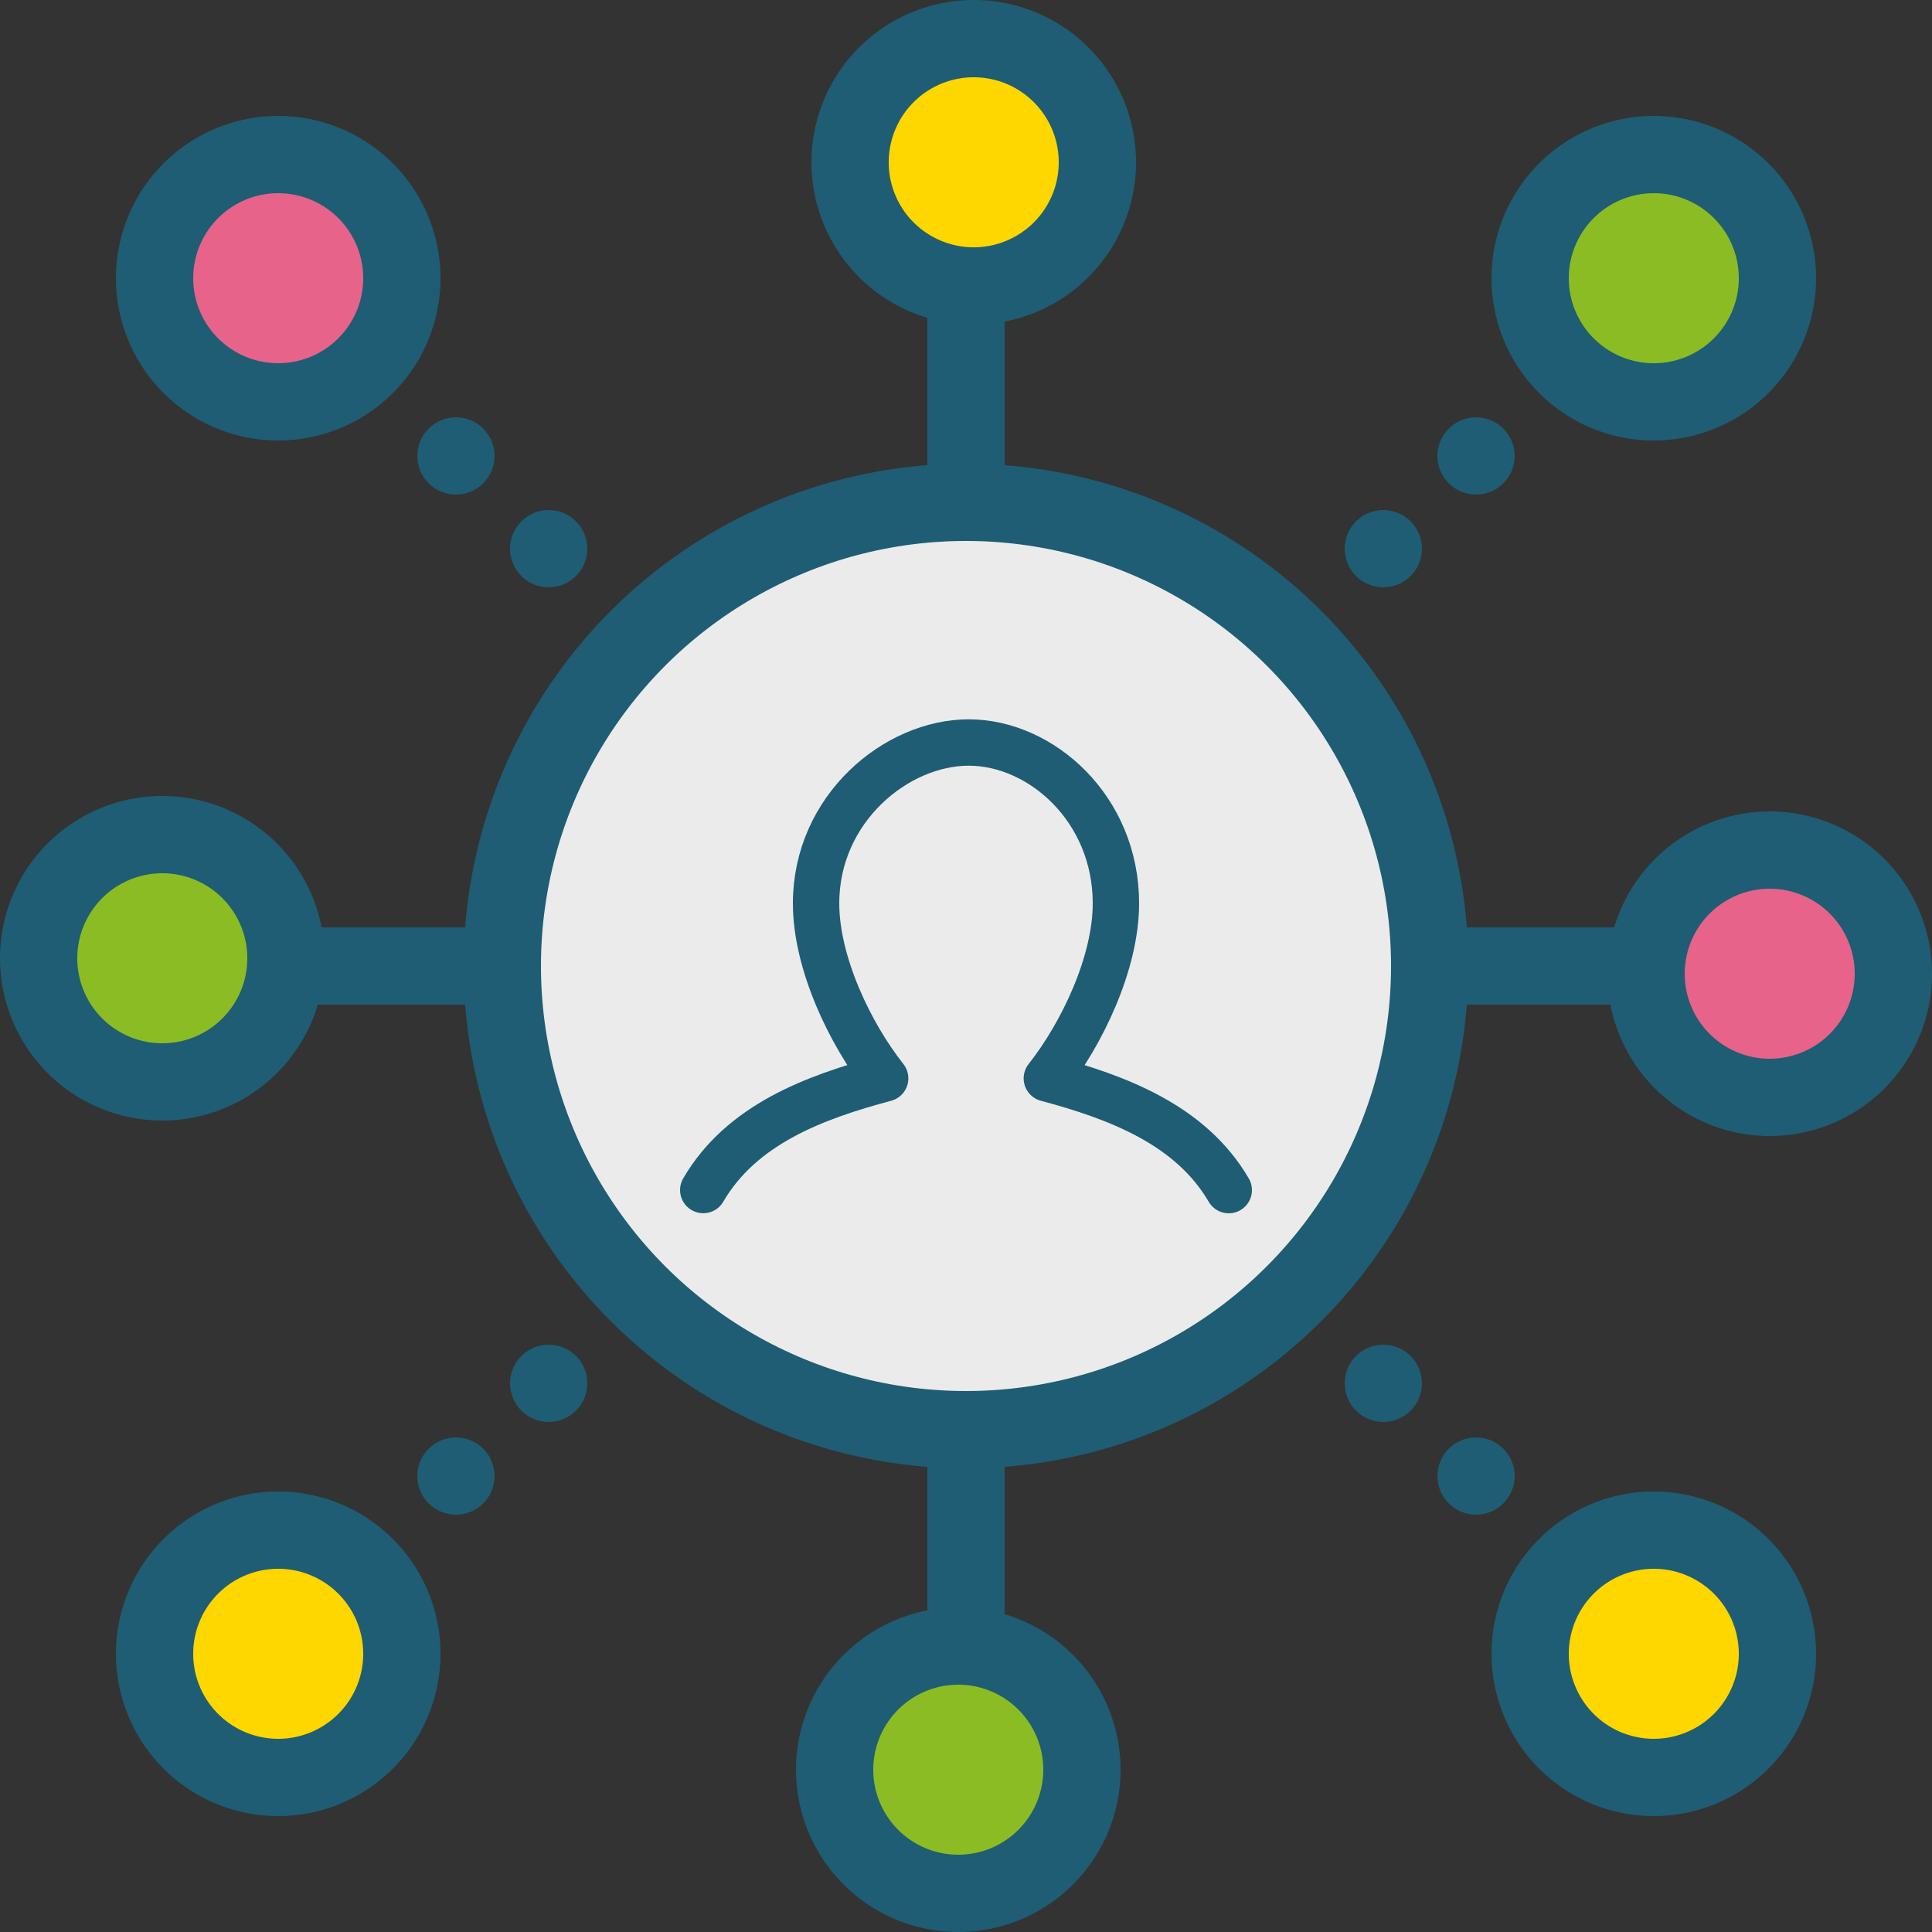 <svg xmlns="http://www.w3.org/2000/svg" viewBox="0 0 250 250"><rect x="0" y="0" width="250" height="250" fill="#333333" stroke="none"/><g id="Layer_1" data-name="Layer 1"><rect x="174" y="120" width="64" height="10" style="fill:#1e5d74"></rect><rect x="120" y="174" width="10" height="64" style="fill:#1e5d74"></rect><rect x="12" y="120" width="64" height="10" style="fill:#1e5d74"></rect><rect x="120" y="12" width="10" height="64" style="fill:#1e5d74"></rect><circle cx="179" cy="179" r="5" style="fill:#1e5d74"></circle><circle cx="191" cy="191" r="5" style="fill:#1e5d74"></circle><circle cx="71" cy="179" r="5" style="fill:#1e5d74"></circle><circle cx="59" cy="191" r="5" style="fill:#1e5d74"></circle><circle cx="71" cy="71" r="5" style="fill:#1e5d74"></circle><circle cx="59" cy="59" r="5" style="fill:#1e5d74"></circle><circle cx="179" cy="71" r="5" style="fill:#1e5d74"></circle><circle cx="191" cy="59" r="5" style="fill:#1e5d74"></circle></g><g id="Layer_3" data-name="Layer 3"><circle cx="229" cy="126" r="16" style="fill:#e76389"></circle><path d="M229,115a11,11,0,1,1-11,11,11,11,0,0,1,11-11m0-10a21,21,0,1,0,21,21,21,21,0,0,0-21-21Z" style="fill:#1e5d74"></path><circle cx="124" cy="229" r="16" style="fill:#8cbc23"></circle><path d="M124,218a11,11,0,1,1-11,11,11,11,0,0,1,11-11m0-10a21,21,0,1,0,21,21,21,21,0,0,0-21-21Z" style="fill:#1e5d74"></path><circle cx="21" cy="124" r="16" style="fill:#8cbc23"></circle><path d="M21,113a11,11,0,1,1-11,11,11,11,0,0,1,11-11m0-10a21,21,0,1,0,21,21,21,21,0,0,0-21-21Z" style="fill:#1e5d74"></path><circle cx="126" cy="21" r="16" style="fill:gold"></circle><path d="M126,10a11,11,0,1,1-11,11,11,11,0,0,1,11-11m0-10a21,21,0,1,0,21,21A21,21,0,0,0,126,0Z" style="fill:#1e5d74"></path><circle cx="214" cy="214" r="16" style="fill:gold"></circle><path d="M214,203a11,11,0,1,1-11,11,11,11,0,0,1,11-11m0-10a21,21,0,1,0,21,21,21,21,0,0,0-21-21Z" style="fill:#1e5d74"></path><circle cx="36" cy="214" r="16" style="fill:gold"></circle><path d="M36,203a11,11,0,1,1-11,11,11,11,0,0,1,11-11m0-10a21,21,0,1,0,21,21,21,21,0,0,0-21-21Z" style="fill:#1e5d74"></path><circle cx="36" cy="36" r="16" style="fill:#e76389"></circle><path d="M36,25A11,11,0,1,1,25,36,11,11,0,0,1,36,25m0-10A21,21,0,1,0,57,36,21,21,0,0,0,36,15Z" style="fill:#1e5d74"></path><circle cx="214" cy="36" r="16" style="fill:#8cbc23"></circle><path d="M214,25a11,11,0,1,1-11,11,11,11,0,0,1,11-11m0-10a21,21,0,1,0,21,21,21,21,0,0,0-21-21Z" style="fill:#1e5d74"></path></g><g id="Layer_2" data-name="Layer 2"><circle cx="125" cy="125" r="60" style="fill:#ebebeb;stroke:#1e5d74;stroke-miterlimit:10;stroke-width:10px"></circle><path d="M159,154c-4.92-8.43-14.34-12-23.54-14.46,4.55-5.76,8.94-14.94,8.94-22.64,0-12.27-9.69-20.82-19.05-20.82s-19.75,8.55-19.75,20.82c0,7.7,4.39,16.88,8.94,22.64-9.2,2.45-18.62,6-23.54,14.45" style="fill:none;stroke:#1e5d74;stroke-linecap:round;stroke-linejoin:round;stroke-width:6px"></path></g></svg>